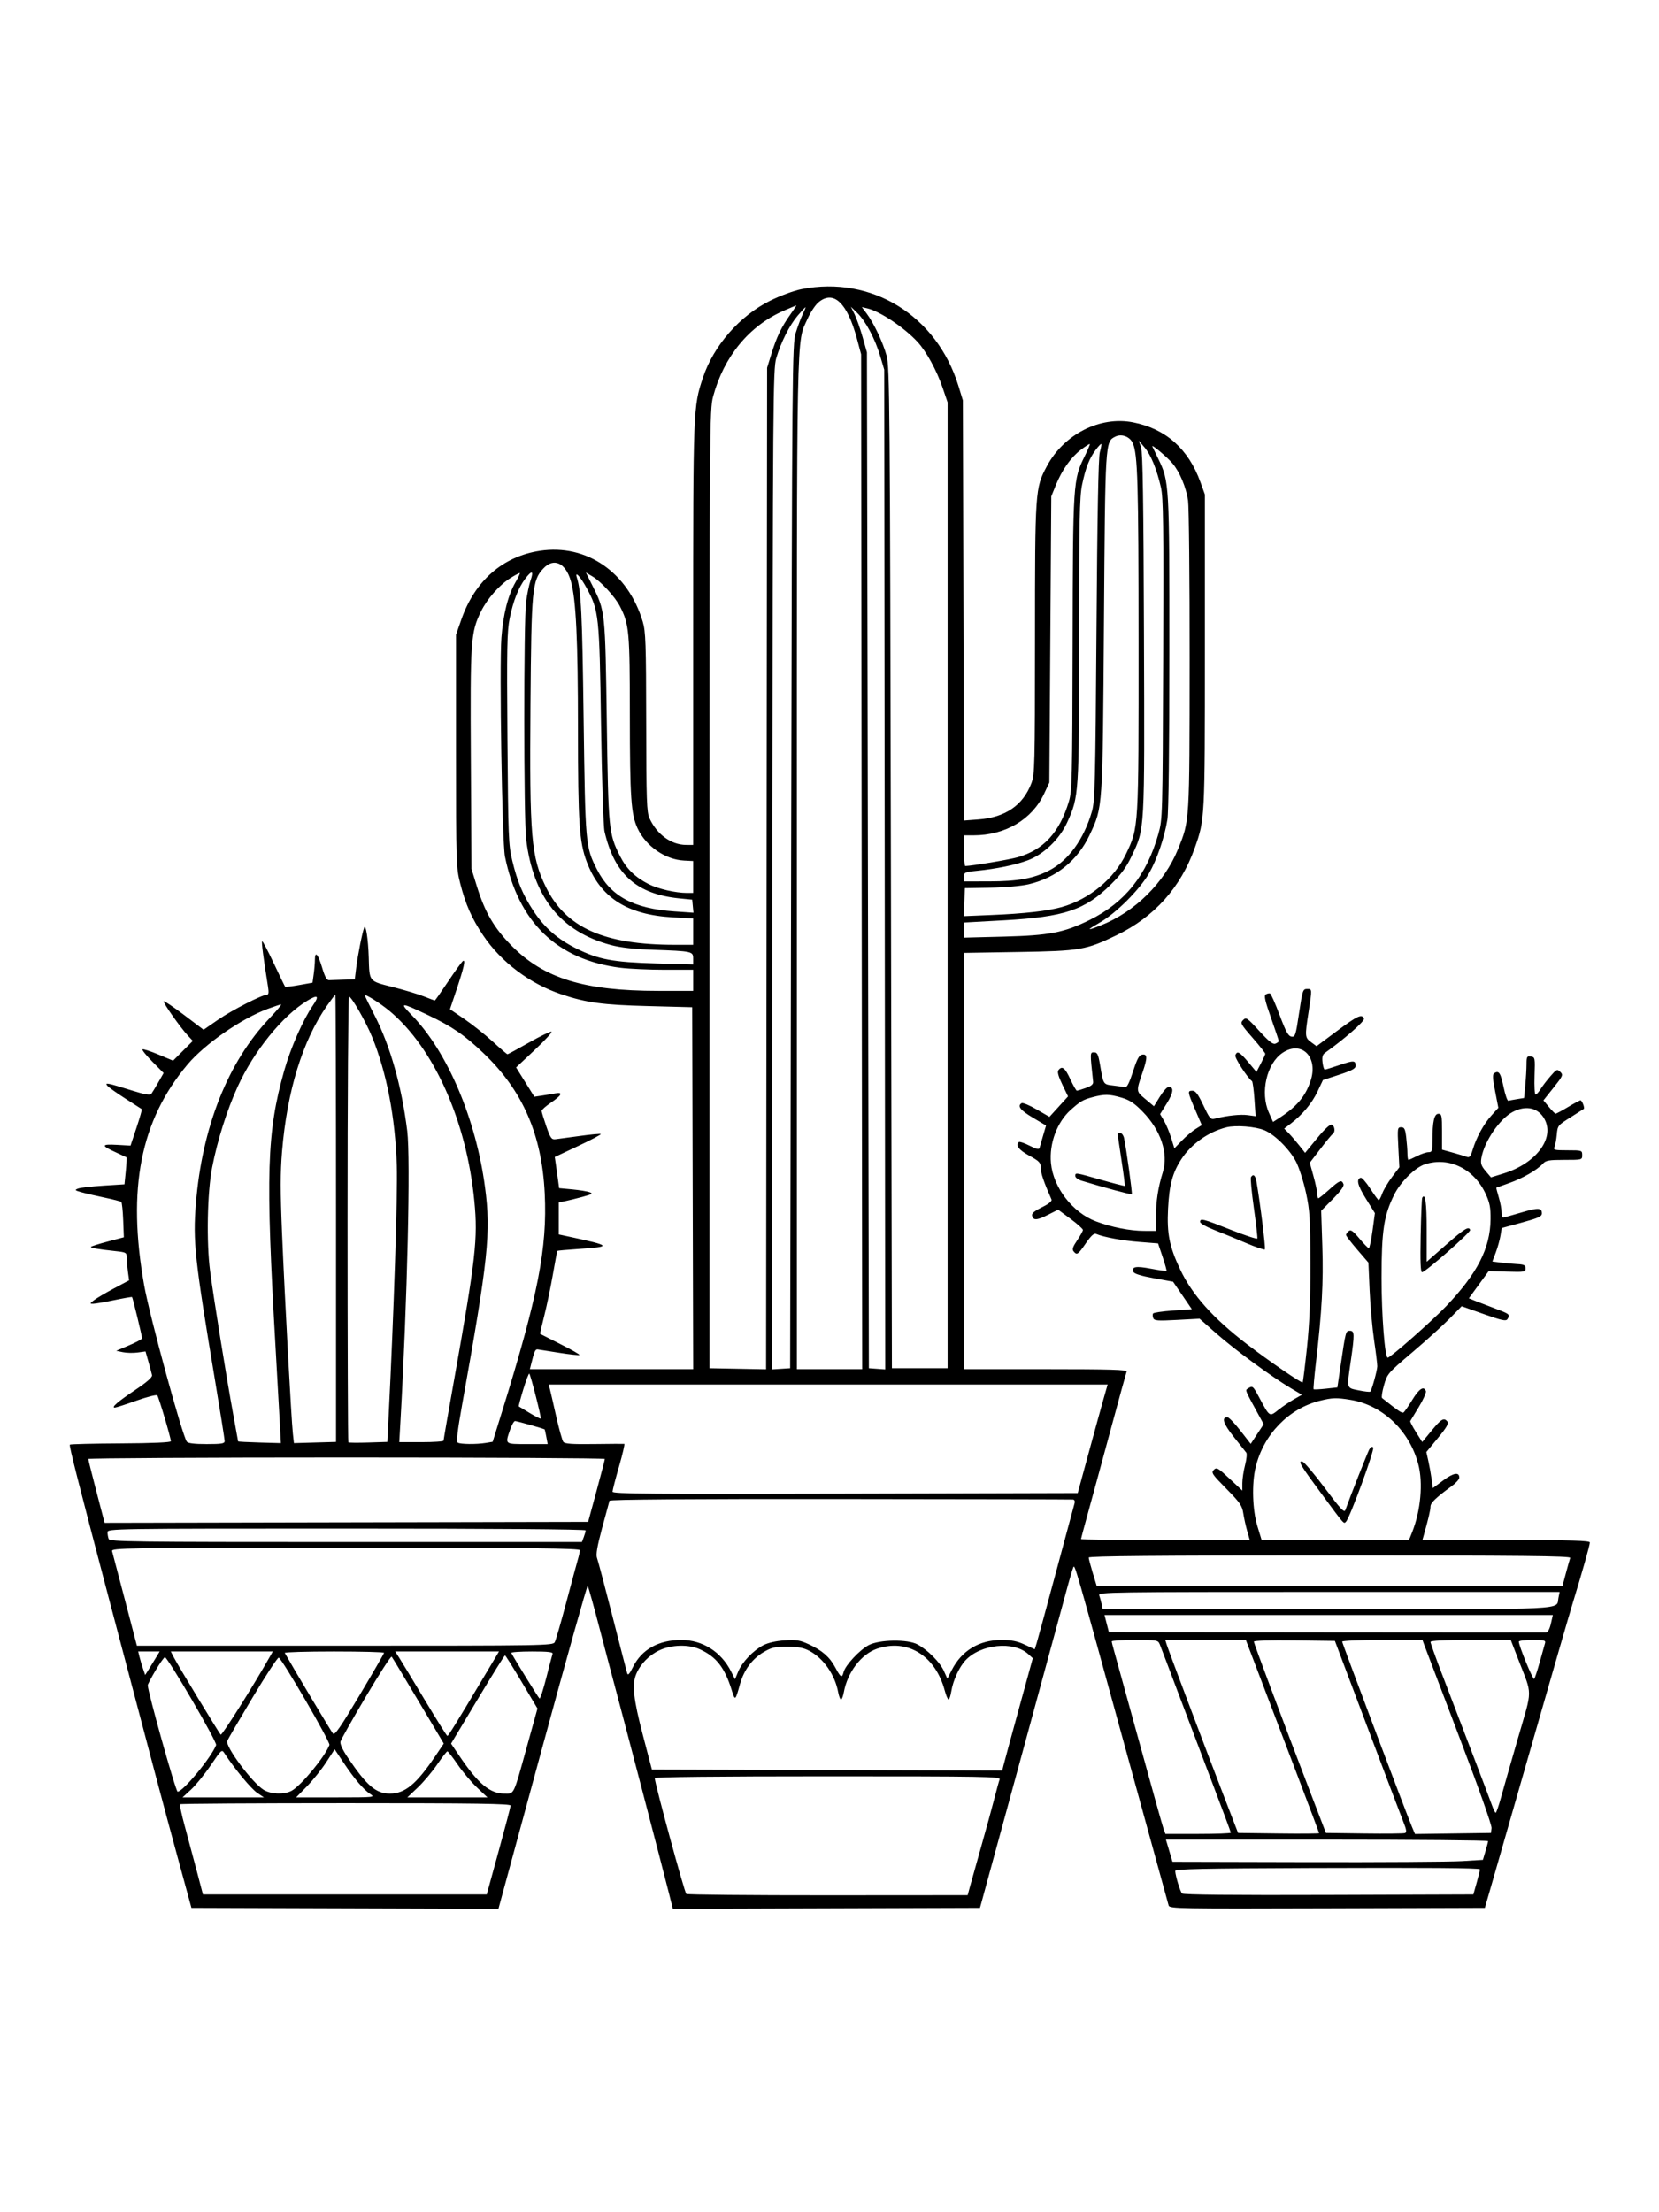 <svg xmlns="http://www.w3.org/2000/svg" width="864" height="1152" viewBox="0 0 864 1152" version="1.1">
	<path d="M 417.500 150.563 C 413.499 151.349, 406.471 153.930, 401.096 156.589 C 385.250 164.426, 371.616 180.030, 366.090 196.653 C 361.016 211.913, 361 212.343, 361 330.131 L 361 440 357.250 439.978 C 349.518 439.933, 342.110 434.529, 338.265 426.129 C 336.795 422.919, 336.596 417.125, 336.536 376 C 336.478 335.001, 336.266 328.819, 334.746 323.743 C 327.030 297.977, 305.474 283.133, 281.152 286.837 C 261.830 289.779, 247.338 302.431, 240.304 322.500 L 237.500 330.500 237.500 391 C 237.500 450.013, 237.554 451.711, 239.695 460.097 C 242.471 470.969, 245.675 478.215, 251.640 487.105 C 260.993 501.045, 275.970 512.307, 292.500 517.829 C 305.450 522.156, 313.857 523.290, 337.500 523.904 L 360.500 524.500 360.755 618.750 L 361.010 713 318.486 713 L 275.962 713 276.643 710.250 C 278.315 703.501, 278.768 702.512, 280.092 702.709 C 280.867 702.824, 285.951 703.623, 291.392 704.484 C 296.833 705.345, 301.492 705.841, 301.747 705.586 C 302.002 705.332, 297.550 702.794, 291.855 699.947 C 286.160 697.100, 281.411 694.695, 281.301 694.603 C 281.192 694.511, 282.180 690.175, 283.497 684.968 C 284.815 679.761, 286.820 670.134, 287.954 663.576 C 289.088 657.017, 290.134 651.532, 290.280 651.387 C 290.425 651.242, 295.259 650.806, 301.022 650.418 C 318.922 649.214, 318.569 648.747, 296.108 643.930 L 291 642.834 291 634.497 L 291 626.159 294.250 625.502 C 296.038 625.141, 300.154 624.127, 303.398 623.250 C 308.434 621.887, 308.968 621.532, 307.057 620.825 C 305.825 620.370, 301.751 619.712, 298.002 619.364 L 291.187 618.730 290.567 614.115 C 290.226 611.577, 289.715 607.925, 289.433 606 L 288.919 602.500 301.129 596.753 C 307.845 593.593, 313.133 590.799, 312.879 590.546 C 312.626 590.293, 307.712 590.744, 301.959 591.549 C 296.207 592.353, 290.471 593.122, 289.214 593.256 C 287.219 593.469, 286.620 592.609, 284.507 586.500 C 283.175 582.650, 282.077 579.050, 282.068 578.500 C 282.059 577.950, 284.290 575.982, 287.026 574.126 C 292.566 570.368, 293.405 568.572, 289.250 569.367 C 287.738 569.656, 284.652 570.171, 282.393 570.510 L 278.286 571.127 273.532 563.499 L 268.777 555.870 278.518 546.728 C 283.875 541.700, 287.782 537.427, 287.199 537.233 C 286.616 537.039, 281.326 539.607, 275.443 542.940 C 269.561 546.273, 264.540 549, 264.285 549 C 264.031 549, 260.600 546.049, 256.661 542.443 C 252.723 538.837, 246.089 533.559, 241.921 530.714 L 234.341 525.541 237.538 516.020 C 241.537 504.115, 242.597 499.513, 241.132 500.418 C 240.537 500.786, 237.068 505.567, 233.422 511.043 C 229.777 516.520, 226.632 521, 226.434 521 C 226.236 521, 223.695 520.051, 220.787 518.890 C 217.879 517.730, 210.550 515.523, 204.500 513.987 C 191.934 510.796, 192.410 511.387, 192.031 498.500 C 191.758 489.240, 190.526 481.089, 189.688 483 C 188.744 485.153, 186.291 497.510, 185.470 504.250 L 184.770 510 178.885 510.167 C 175.648 510.258, 172.263 510.371, 171.363 510.417 C 170.184 510.477, 169.163 508.612, 167.714 503.750 C 165.608 496.684, 164 495, 164 499.860 C 164 501.434, 163.722 504.746, 163.383 507.221 L 162.766 511.721 155.819 512.963 C 151.998 513.646, 148.710 514.043, 148.512 513.846 C 148.315 513.648, 145.638 508.133, 142.563 501.590 C 139.489 495.047, 136.764 489.903, 136.508 490.159 C 136.103 490.564, 137.214 499.122, 139.571 513.750 C 140.065 516.818, 139.913 518, 139.025 518 C 136.485 518, 120.768 526.041, 113.535 531.041 L 106.024 536.233 95.895 528.567 C 90.324 524.350, 85.541 521.125, 85.266 521.400 C 84.702 521.964, 93.895 535.030, 97.843 539.276 L 100.424 542.052 95.282 547.194 L 90.140 552.336 82.459 549.112 C 78.235 547.339, 74.517 546.150, 74.197 546.470 C 73.876 546.790, 76.225 549.690, 79.415 552.914 L 85.216 558.776 82.436 563.638 C 80.907 566.312, 79.274 569.008, 78.807 569.628 C 78.195 570.441, 75.519 569.996, 69.229 568.034 C 55.803 563.849, 54.399 563.571, 55.916 565.399 C 56.612 566.238, 60.853 569.258, 65.341 572.111 C 69.828 574.964, 73.659 577.428, 73.854 577.586 C 74.048 577.744, 72.806 582.079, 71.094 587.219 L 67.980 596.564 60.857 596.162 C 52.678 595.700, 52.532 596.536, 60.184 600.009 C 63.108 601.336, 65.661 602.525, 65.857 602.651 C 66.054 602.778, 65.902 605.997, 65.520 609.804 L 64.824 616.726 53.842 617.421 C 47.802 617.804, 41.879 618.484, 40.680 618.933 C 38.730 619.663, 38.921 619.867, 42.500 620.871 C 44.700 621.489, 50.100 622.744, 54.500 623.661 C 58.900 624.578, 62.796 625.592, 63.158 625.914 C 63.520 626.236, 63.970 630.506, 64.158 635.403 L 64.500 644.306 56.245 646.491 C 51.704 647.694, 47.736 648.930, 47.427 649.239 C 46.845 649.822, 50.391 650.453, 60.250 651.521 C 65.726 652.114, 66 652.277, 66 654.932 C 66 656.466, 66.278 659.749, 66.618 662.228 L 67.235 666.735 59.357 670.932 C 55.025 673.241, 50.359 675.991, 48.990 677.043 C 46.717 678.789, 46.674 678.954, 48.500 678.938 C 49.600 678.929, 54.549 678.075, 59.498 677.042 C 64.446 676.008, 68.622 675.289, 68.778 675.444 C 69.127 675.794, 74 695.827, 74 696.914 C 74 697.346, 70.969 698.988, 67.266 700.562 L 60.531 703.424 64.016 704.148 C 65.932 704.546, 69.365 704.621, 71.644 704.314 L 75.788 703.757 77.320 709.129 C 78.163 712.083, 78.999 715.229, 79.177 716.120 C 79.395 717.214, 76.549 719.716, 70.406 723.829 C 61.325 729.910, 57.759 733, 59.820 733 C 60.406 733, 65.452 731.376, 71.034 729.391 C 76.615 727.406, 81.515 726.169, 81.922 726.641 C 82.704 727.550, 89.004 748.809, 88.994 750.506 C 88.990 751.136, 79.438 751.552, 62.935 751.643 C 48.605 751.721, 36.653 752.014, 36.374 752.293 C 35.893 752.773, 40.723 771.796, 56.991 833.500 C 79.864 920.257, 85.674 942.125, 92.328 966.500 L 99.697 993.500 179.638 993.756 L 259.578 994.012 282.539 909.583 C 295.168 863.147, 305.758 825.457, 306.074 825.827 C 306.390 826.197, 309.231 836.400, 312.388 848.500 C 315.545 860.600, 319.232 874.550, 320.581 879.500 C 323.554 890.411, 345.444 974.194, 348.342 985.756 L 350.412 994.012 430.384 993.756 L 510.356 993.500 511.055 991 C 513.640 981.749, 551.528 842.779, 554.539 831.500 C 556.596 823.800, 558.596 816.892, 558.985 816.150 C 559.789 814.614, 559.511 813.645, 587.564 915.755 C 598.858 956.865, 608.333 991.290, 608.619 992.256 C 609.110 993.914, 613.681 993.997, 691.220 993.756 L 773.301 993.500 777.204 980 C 779.350 972.575, 788.979 939.050, 798.602 905.500 C 808.224 871.950, 817.409 840.225, 819.014 835 C 823.743 819.599, 827.987 804.593, 827.994 803.250 C 827.999 802.269, 818.613 802, 784.383 802 L 740.767 802 741.408 799.750 C 743.835 791.239, 745 786.304, 745 784.540 C 745 782.587, 747.755 779.938, 756.229 773.744 C 758.303 772.228, 760 770.301, 760 769.462 C 760 766.417, 757.020 766.922, 751.674 770.872 L 746.213 774.906 745.576 770.203 C 745.225 767.616, 744.465 763.395, 743.887 760.822 L 742.835 756.143 748.855 748.848 C 753.359 743.391, 754.608 741.232, 753.815 740.277 C 751.987 738.074, 750.643 738.841, 745.596 744.967 L 740.692 750.919 737.425 745.737 C 735.628 742.887, 734.293 740.317, 734.460 740.027 C 734.626 739.737, 736.643 736.409, 738.943 732.632 C 741.242 728.854, 742.885 725.142, 742.593 724.382 C 741.511 721.563, 739.045 723.165, 735.514 728.977 C 733.517 732.265, 731.457 735.218, 730.936 735.540 C 730.138 736.033, 728.263 734.770, 719.769 728.019 C 719.367 727.700, 719.817 724.701, 720.769 721.356 C 722.464 715.399, 722.768 715.046, 735.500 704.243 C 742.650 698.177, 751.363 690.289, 754.863 686.716 L 761.226 680.218 772.697 684.282 C 782.245 687.663, 784.320 688.106, 785.069 686.922 C 786.573 684.546, 786.254 684.270, 778.750 681.450 C 774.763 679.951, 770.030 678.132, 768.233 677.407 L 764.967 676.088 770.134 669.005 L 775.302 661.923 784.901 662.211 C 793.930 662.483, 794.500 662.381, 794.500 660.500 C 794.500 658.833, 793.751 658.459, 790 658.252 C 787.525 658.116, 783.638 657.759, 781.363 657.458 L 777.226 656.911 778.997 652.206 C 779.972 649.618, 781.067 645.700, 781.431 643.500 L 782.092 639.500 792.546 636.650 C 801.226 634.284, 803 633.473, 803 631.869 C 803 628.846, 801.091 628.779, 792.058 631.483 C 787.432 632.867, 783.277 634, 782.824 634 C 782.371 634, 782 632.722, 782 631.159 C 782 629.596, 781.342 626.130, 780.537 623.456 C 779.732 620.781, 779.169 618.538, 779.287 618.471 C 779.404 618.403, 782.425 617.322, 786 616.068 C 792.934 613.637, 800.563 609.246, 803.510 605.989 C 805.062 604.274, 806.598 604, 814.655 604 C 823.956 604, 824 603.988, 824 601.500 C 824 599.052, 823.840 599, 816.393 599 C 809.516 599, 808.861 598.832, 809.570 597.250 C 810.002 596.288, 810.542 593.376, 810.772 590.780 C 811.178 586.179, 811.357 585.955, 817.844 581.894 C 821.505 579.602, 824.654 577.598, 824.841 577.439 C 825.429 576.943, 823.904 573, 823.124 573 C 822.716 573, 819.767 574.575, 816.570 576.500 C 813.373 578.425, 810.475 579.968, 810.129 579.928 C 809.783 579.888, 808.221 578.316, 806.658 576.435 L 803.816 573.015 809.051 566.436 C 813.982 560.239, 814.186 559.760, 812.572 558.179 C 810.962 556.603, 810.646 556.745, 807.396 560.500 C 805.492 562.700, 803.177 565.737, 802.251 567.250 C 801.326 568.763, 800.182 570, 799.709 570 C 799.237 570, 798.996 565.612, 799.175 560.250 C 799.490 550.787, 799.434 550.491, 797.250 550.180 C 795.215 549.892, 794.999 550.275, 794.993 554.180 C 794.989 556.556, 794.703 561.490, 794.358 565.144 L 793.731 571.787 790.115 572.366 C 788.127 572.684, 786.075 573.069, 785.554 573.222 C 785.034 573.375, 783.909 570.160, 783.054 566.078 C 781.501 558.662, 780.613 557.327, 778.237 558.833 C 777.230 559.472, 777.315 561.384, 778.653 568.262 L 780.331 576.891 776.701 580.909 C 772.657 585.385, 768.883 592.301, 766.942 598.791 C 765.972 602.034, 765.273 602.935, 764.079 602.477 C 763.211 602.143, 759.913 601.151, 756.750 600.271 L 751 598.672 751 589.336 C 751 580.885, 750.823 580, 749.131 580 C 746.938 580, 746.028 584.008, 746.011 593.750 C 746.001 599.370, 745.795 600, 743.960 600 C 742.838 600, 740.156 600.900, 738 602 C 735.844 603.100, 733.837 604, 733.540 604 C 733.243 604, 732.996 602.538, 732.991 600.750 C 732.987 598.962, 732.699 595.138, 732.352 592.250 C 731.826 587.873, 731.388 587, 729.717 587 C 727.805 587, 727.737 587.482, 728.245 597.425 L 728.777 607.851 724.943 612.953 C 722.835 615.759, 720.545 619.618, 719.854 621.528 C 719.163 623.437, 718.351 624.996, 718.049 624.991 C 717.747 624.986, 715.752 622.269, 713.615 618.953 C 711.478 615.637, 709.228 613.090, 708.615 613.295 C 706.221 614.092, 707.040 617.293, 711.450 624.367 L 716.045 631.740 714.801 640.870 C 714.117 645.891, 713.249 650, 712.872 650 C 712.495 650, 710.292 647.738, 707.978 644.973 C 704.619 640.962, 703.490 640.179, 702.385 641.096 C 701.623 641.728, 701 642.628, 701 643.097 C 701 643.565, 703.625 646.999, 706.834 650.727 L 712.667 657.505 713.298 672.002 C 713.646 679.976, 714.694 691.675, 715.628 698 C 716.562 704.325, 717.305 710.400, 717.280 711.500 C 717.230 713.703, 714.412 723.921, 713.643 724.691 C 713.376 724.957, 710.648 724.654, 707.579 724.016 C 701.105 722.672, 701.333 723.542, 703.512 708.500 C 705.503 694.763, 705.449 693, 703.045 693 C 700.853 693, 700.844 693.035, 698.195 711 L 696.500 722.500 690.500 723.152 C 687.200 723.510, 684.331 723.642, 684.125 723.444 C 683.919 723.246, 684.476 716.877, 685.362 709.292 C 688.445 682.902, 689.276 667.736, 688.665 649 L 688.062 630.500 694.170 624.333 C 698.292 620.171, 700.080 617.651, 699.670 616.583 C 698.748 614.179, 697.654 614.606, 692.211 619.500 C 689.458 621.975, 686.935 624, 686.603 624 C 686.271 624, 686 622.978, 686 621.728 C 686 620.479, 685.127 616.316, 684.060 612.478 L 682.120 605.500 687.675 598.238 C 690.731 594.244, 693.629 590.729, 694.115 590.429 C 695.511 589.566, 695.146 586.270, 693.589 585.673 C 692.689 585.327, 689.919 587.884, 685.936 592.736 L 679.695 600.341 676.597 596.421 C 674.894 594.265, 672.442 591.423, 671.149 590.105 L 668.799 587.708 672.149 585.156 C 678.277 580.488, 683.234 574.567, 686.130 568.457 L 688.995 562.414 697.497 559.645 C 703.925 557.552, 706 556.444, 706 555.105 C 706 552.138, 705.108 552.082, 697.745 554.587 C 693.843 555.914, 690.328 557, 689.934 557 C 689.541 557, 689.018 555.313, 688.772 553.250 C 688.437 550.446, 688.772 549.182, 690.098 548.238 C 700.200 541.051, 710.831 531.723, 710.350 530.469 C 709.337 527.829, 707.016 528.889, 696.261 536.903 L 685.655 544.805 682.828 542.715 C 679.576 540.311, 679.531 539.776, 681.500 527 C 683.383 514.781, 683.398 515, 680.713 515 C 678.552 515, 678.323 515.688, 676.552 527.548 C 674.810 539.214, 674.531 540.076, 672.589 539.798 C 670.925 539.561, 669.668 537.274, 666.408 528.553 C 664.157 522.532, 661.907 517.476, 661.408 517.319 C 660.908 517.161, 659.920 517.400, 659.210 517.850 C 658.206 518.487, 658.811 521.188, 661.952 530.083 C 664.169 536.363, 665.987 541.789, 665.991 542.143 C 665.996 542.497, 665.212 543.095, 664.250 543.473 C 662.927 543.993, 660.865 542.372, 655.797 536.830 C 649.524 529.971, 648.986 529.607, 647.410 531.172 C 645.834 532.738, 646.148 533.328, 652.363 540.454 C 656.014 544.640, 658.980 548.387, 658.955 548.782 C 658.930 549.177, 657.885 551.458, 656.633 553.851 L 654.356 558.203 650.085 553.101 C 645.583 547.725, 644.305 547.043, 643.357 549.512 C 642.875 550.767, 649.539 561.128, 652.032 563 C 652.399 563.275, 652.973 567.494, 653.309 572.376 L 653.920 581.253 649.816 580.702 C 646.003 580.191, 639.070 580.921, 632.895 582.484 C 630.453 583.103, 630.066 582.672, 626.694 575.572 C 623.942 569.776, 622.618 568, 621.049 568 C 618.350 568, 618.414 568.453, 622.442 577.865 L 625.885 585.908 622.692 587.891 C 620.937 588.982, 617.726 591.698, 615.557 593.927 L 611.614 597.980 609.925 592.524 C 608.997 589.523, 607.322 585.515, 606.202 583.618 L 604.168 580.170 607.679 574.555 C 611.133 569.033, 611.466 566, 608.617 566 C 607.822 566, 605.777 568.267, 604.072 571.038 L 600.972 576.076 596.514 572.350 C 591.591 568.235, 591.614 568.477, 595.156 558.093 C 597.627 550.849, 597.568 548.774, 594.904 549.180 C 593.236 549.435, 592.247 551.236, 590.063 558 C 588.189 563.804, 586.882 566.398, 585.940 566.177 C 585.182 565.999, 582.421 565.600, 579.805 565.290 C 574.514 564.664, 574.663 564.893, 572.941 554.750 C 571.967 549.014, 571.490 548, 569.768 548 C 567.644 548, 567.643 548.020, 569.303 563.321 C 569.443 564.619, 568.352 565.547, 565.500 566.556 C 563.300 567.333, 561.205 567.977, 560.844 567.985 C 560.484 567.993, 558.942 565.300, 557.419 562 C 554.662 556.029, 553.153 554.868, 551.242 557.250 C 550.540 558.126, 551.135 560.361, 553.233 564.728 L 556.227 570.955 551.390 576.272 L 546.552 581.588 539.835 577.699 C 536.140 575.559, 532.641 574.104, 532.059 574.464 C 529.671 575.939, 531.363 578.126, 537.892 582.005 L 544.784 586.100 543.259 591.300 C 542.421 594.160, 541.579 597.075, 541.388 597.777 C 541.136 598.709, 539.715 598.383, 536.143 596.572 C 533.448 595.207, 530.964 594.370, 530.622 594.712 C 528.832 596.501, 530.591 598.812, 536.012 601.789 C 541.388 604.742, 542.002 605.407, 542.024 608.289 C 542.043 610.949, 543.649 615.635, 547.642 624.687 C 547.942 625.367, 546.312 626.809, 543.833 628.058 C 538.031 630.982, 537.019 631.887, 537.666 633.573 C 538.447 635.607, 540.368 635.354, 546.069 632.465 L 551.071 629.931 557.535 634.715 C 561.091 637.347, 563.992 639.950, 563.982 640.500 C 563.972 641.050, 562.622 643.479, 560.983 645.899 C 558.696 649.273, 558.263 650.612, 559.124 651.649 C 560.862 653.743, 561.401 653.388, 565.488 647.452 C 568.293 643.380, 569.733 642.085, 570.905 642.583 C 574.832 644.253, 584.545 646.046, 593.438 646.742 L 603.116 647.500 605.470 654.500 C 606.765 658.350, 607.681 661.646, 607.504 661.825 C 607.328 662.004, 603.654 661.483, 599.342 660.667 C 591.480 659.181, 589.246 659.593, 590.299 662.336 C 590.671 663.306, 594.286 664.429, 600.897 665.629 L 610.930 667.451 615.814 674.607 L 620.698 681.764 610.859 682.461 C 605.447 682.845, 600.789 683.533, 600.507 683.989 C 600.224 684.446, 600.266 685.529, 600.598 686.396 C 601.121 687.758, 602.798 687.886, 612.965 687.340 L 624.726 686.707 633.691 694.604 C 643.061 702.857, 662.395 717.037, 672.267 722.897 L 678.034 726.321 673.901 728.668 C 671.627 729.960, 667.962 732.446, 665.756 734.193 C 661.105 737.877, 661.286 737.993, 655.800 727.750 C 652.533 721.648, 652.339 721.489, 650 722.998 C 648.400 724.030, 648.130 723.354, 655.625 737.070 L 658.122 741.640 654.747 746.765 L 651.372 751.890 645.957 744.945 C 642.979 741.125, 639.957 738, 639.240 738 C 635.980 738, 637.070 741.370, 642.557 748.255 C 645.733 752.240, 648.670 755.951, 649.083 756.503 C 649.497 757.055, 649.197 759.965, 648.418 762.971 C 647.638 765.977, 647 770.189, 647 772.333 L 647 776.229 640.372 770.029 C 634.308 764.357, 633.607 763.964, 632.150 765.421 C 630.694 766.878, 631.251 767.716, 638.686 775.257 C 645.757 782.427, 646.902 784.086, 647.491 788 C 647.864 790.475, 648.781 794.638, 649.530 797.250 L 650.892 802 606.946 802 C 582.776 802, 563 801.753, 563 801.450 C 563 801.148, 564.770 794.510, 566.934 786.700 C 569.097 778.890, 574.330 759.675, 578.561 744 C 582.793 728.325, 586.471 714.938, 586.735 714.250 C 587.113 713.262, 578.282 713, 544.607 713 L 502 713 502 604.602 L 502 496.205 530.250 495.740 C 562.641 495.206, 565.521 494.714, 581.500 486.992 C 601.201 477.471, 614.920 462.152, 622.244 441.500 C 627.494 426.693, 627.500 426.577, 627.500 339 L 627.500 257.500 625.193 251.113 C 618.934 233.782, 607.123 223.289, 590.108 219.941 C 572.894 216.555, 554.074 226.126, 545.196 242.784 C 539.106 254.210, 539.037 255.221, 539.017 332.739 C 539.001 398.758, 538.888 403.273, 537.141 407.871 C 532.780 419.349, 523.583 425.656, 509.674 426.708 L 502.059 427.284 501.760 317.892 L 501.461 208.500 499.162 201.016 C 487.899 164.349, 453.987 143.397, 417.500 150.563 M 426.232 157.458 C 424.625 158.810, 422.097 162.621, 420.613 165.928 C 414.690 179.127, 415 163.411, 415 450.088 L 415 713 432.016 713 L 449.033 713 448.749 448.750 L 448.466 184.500 446.243 176.231 C 441.242 157.622, 434.053 150.878, 426.232 157.458 M 408.221 161.782 C 390.237 169.567, 376.960 185.682, 371.377 206.500 C 369.565 213.259, 369.500 222.098, 369.500 463 L 369.500 712.500 384.237 712.777 L 398.974 713.053 399.239 452.277 L 399.503 191.500 401.784 184.148 C 404.469 175.488, 406.995 170.250, 411.618 163.750 C 413.476 161.137, 414.885 159.014, 414.748 159.032 C 414.612 159.049, 411.674 160.287, 408.221 161.782 M 415.518 164.250 C 411.225 169.265, 406.742 178.134, 404.272 186.500 C 402.599 192.165, 402.485 207.052, 402.239 452.805 L 401.978 713.110 406.739 712.805 L 411.500 712.500 412.018 446 C 412.513 191.605, 412.620 179.228, 414.364 173.504 C 415.369 170.207, 417.007 165.819, 418.005 163.754 C 419.002 161.689, 419.669 160, 419.487 160 C 419.305 160, 417.519 161.912, 415.518 164.250 M 445.033 163.607 C 446.092 165.748, 447.980 171.100, 449.229 175.500 L 451.500 183.500 452 448 L 452.500 712.500 456.761 712.808 L 461.022 713.116 460.761 452.808 L 460.500 192.500 458.418 185.456 C 455.778 176.520, 450.821 167.189, 446.483 162.983 L 443.109 159.713 445.033 163.607 M 451.309 163.211 C 455.064 168.210, 459.819 178.254, 461.739 185.240 C 463.339 191.063, 463.495 209.688, 463.979 452 L 464.500 712.500 479 712.500 L 493.500 712.500 493.500 461 L 493.500 209.500 490.883 201.833 C 487.801 192.808, 482.365 182.913, 477.775 177.979 C 470.771 170.449, 458.240 162.095, 451.669 160.576 L 448.838 159.921 451.309 163.211 M 580.875 227.373 C 575.569 230.015, 575.603 229.455, 574.928 324.500 C 574.234 422.124, 574.373 420.071, 567.488 434.766 C 561.239 448.103, 550.024 457.168, 535.646 460.502 C 531.860 461.380, 523.295 462.142, 515.749 462.272 L 502.500 462.500 502.205 469.796 L 501.911 477.092 516.205 476.495 C 533.579 475.769, 545.674 474.400, 553 472.330 C 567.354 468.274, 580.242 457.616, 586.417 444.694 C 593.062 430.786, 593.003 431.772, 592.969 334.792 C 592.939 250.960, 592.512 236.412, 589.908 230.698 C 588.385 227.354, 584.089 225.773, 580.875 227.373 M 594.266 233 C 595.133 235.567, 595.532 261.418, 595.764 330 C 596.115 434.291, 596.289 431.191, 589.260 446 C 586.632 451.537, 583.842 455.340, 578.600 460.530 C 565.097 473.901, 554.381 477.492, 522.750 479.248 L 502 480.399 502 484.333 L 502 488.267 522.750 487.735 C 546.561 487.123, 554.171 485.647, 567.500 479.056 C 585.842 469.985, 597.184 455.791, 603.263 434.296 C 605.445 426.584, 605.472 425.603, 605.767 343.297 C 606.020 272.822, 605.840 259.123, 604.593 253.747 C 602.373 244.173, 599.362 236.849, 596.055 232.979 L 593.083 229.500 594.266 233 M 562.878 234.245 C 557.715 238.162, 553.033 244.800, 549.817 252.762 L 547.500 258.500 547 333 L 546.500 407.500 543.812 413.236 C 537.459 426.791, 523.555 435, 506.951 435 L 502 435 502 443 C 502 447.400, 502.337 450.992, 502.750 450.982 C 506.351 450.894, 525.653 447.657, 530 446.412 C 543.465 442.556, 551.741 433.562, 556.642 417.457 C 558.319 411.949, 558.467 405.737, 558.615 335 C 558.791 250.876, 558.859 249.817, 564.931 237.525 C 566.554 234.238, 567.742 231.408, 567.569 231.236 C 567.397 231.064, 565.286 232.418, 562.878 234.245 M 570.699 234.184 C 567.315 238.669, 565.353 243.682, 563.530 252.508 C 562.238 258.763, 562 271.291, 562 333 C 562 413.623, 561.922 414.807, 555.762 428.301 C 551.796 436.988, 543.589 444.884, 535.285 448.003 C 528.894 450.404, 519.074 452.429, 508.750 453.475 C 502.464 454.112, 502 454.326, 502 456.580 L 502 459 515.250 458.985 C 529.960 458.969, 538.106 457.500, 546.180 453.409 C 556.358 448.251, 564.484 437.090, 568.684 422.500 C 570.239 417.099, 570.474 407.664, 571.042 328 C 571.468 268.147, 572.031 238.214, 572.781 235.528 C 573.391 233.344, 573.735 231.401, 573.546 231.212 C 573.357 231.023, 572.076 232.361, 570.699 234.184 M 600.147 232.546 C 600.394 233.071, 601.795 235.979, 603.261 239.009 C 608.950 250.770, 609.012 251.857, 609.001 339.843 C 608.995 390.025, 608.605 422.875, 607.968 426.786 C 606.419 436.300, 602.485 447.754, 598.276 455 C 593.434 463.335, 581.323 475.444, 573.023 480.250 C 565.645 484.521, 565.686 484.882, 573.213 481.918 C 590.993 474.917, 606.364 459.753, 613.511 442.164 C 619.588 427.210, 619.496 428.711, 619.547 344 C 619.573 301.375, 619.206 263.858, 618.731 260.630 C 617.711 253.686, 614.378 245.759, 610.603 241.291 C 607.748 237.912, 599.377 230.911, 600.147 232.546 M 282.977 296.024 C 277.144 302.269, 276.739 306.565, 276.272 367.243 C 275.744 435.827, 276.626 446.251, 284.289 461.901 C 294.677 483.116, 314.545 492, 351.606 492 L 361 492 361 485.153 L 361 478.306 350.222 477.689 C 326.422 476.327, 312.551 467.330, 305.542 448.707 C 301.693 438.482, 301.017 428.249, 301.006 380 C 300.995 333.124, 300.003 312.275, 297.331 302.710 C 294.649 293.106, 288.415 290.203, 282.977 296.024 M 265.911 300.947 C 260.142 304.538, 253.737 311.794, 250.504 318.402 C 245.133 329.380, 244.866 333.279, 245.226 395.436 L 245.556 452.500 248.345 461.500 C 252.568 475.133, 257.323 483.263, 266.500 492.541 C 283.311 509.538, 304.259 515.982, 342.750 515.994 L 361 516 361 510.500 L 361 505 346.224 505 C 338.097 505, 327.712 504.532, 323.146 503.959 C 290.214 499.830, 269.956 480.317, 262.976 446 C 261.496 438.720, 260.015 346.931, 261.139 332.103 C 262.077 319.725, 264.553 309.997, 268.518 303.107 C 269.909 300.690, 270.913 298.580, 270.750 298.417 C 270.587 298.253, 268.409 299.392, 265.911 300.947 M 273.622 301.251 C 270.030 305.960, 267.277 312.933, 265.451 321.947 C 264.064 328.789, 263.906 337.205, 264.273 384.674 C 264.670 436.039, 264.829 440.048, 266.789 448.176 C 269.443 459.185, 272.210 465.779, 277.705 474.191 C 283.486 483.041, 290.458 489.144, 300.371 494.029 C 311.849 499.687, 319.279 501.065, 341.750 501.708 L 361 502.259 361 499.175 C 361 495.407, 360.539 495.306, 340 494.589 C 330.102 494.243, 323.148 493.453, 318.090 492.100 C 292.037 485.128, 277.656 467.157, 274.022 437.026 C 272.746 426.448, 272.715 323.167, 273.985 313.398 C 274.493 309.491, 275.551 304.429, 276.337 302.148 C 278.053 297.168, 277.001 296.821, 273.622 301.251 M 308.472 304.821 C 315.205 318.262, 315.194 318.161, 316.011 375.500 C 316.819 432.215, 317.006 434.127, 322.923 445.847 C 326.221 452.381, 330.791 456.847, 337.827 460.412 C 342.722 462.893, 351.843 465, 357.684 465 L 361 465 361 456.687 L 361 448.374 356.250 448.136 C 346.495 447.648, 336.424 440.688, 332.070 431.426 C 328.640 424.129, 328.041 415.398, 328.020 372.460 C 327.999 328.812, 327.669 325.151, 322.912 315.827 C 320.342 310.789, 312.969 302.769, 308.464 300.111 L 305.127 298.142 308.472 304.821 M 300.409 300.713 C 302.661 307.810, 303.219 319.357, 303.946 374 C 304.825 440.011, 304.913 440.996, 310.905 452.760 C 318.025 466.736, 329.863 473.141, 351.304 474.618 L 361.149 475.296 360.824 471.898 L 360.500 468.500 354 467.856 C 331.545 465.633, 320.031 455.386, 314.833 433 C 314.240 430.446, 313.454 406.229, 313.016 377 C 312.167 320.408, 311.905 317.945, 305.465 306.113 C 302.277 300.255, 299.231 297.003, 300.409 300.713 M 170.270 523.750 C 157.585 541.897, 149.507 568.095, 146.892 599.572 C 145.977 610.594, 145.975 620.376, 146.882 642.189 C 148.250 675.056, 151.720 739.209, 152.525 746.500 L 153.077 751.500 164.039 751.188 L 175 750.875 175 634.438 C 175 570.397, 174.840 518, 174.645 518 C 174.450 518, 172.481 520.587, 170.270 523.750 M 190 518.369 C 190 518.643, 192.254 523.253, 195.009 528.615 C 203.262 544.680, 209.230 565.784, 212.085 589 C 213.861 603.442, 212.136 676.804, 208.517 740.750 L 207.937 751 219.468 751 C 225.811 751, 231 750.643, 231 750.206 C 231 749.770, 233.483 735.482, 236.518 718.456 C 247.751 655.438, 248.930 645.023, 247.041 625.500 C 243.008 583.799, 226.017 545.737, 202.804 526.401 C 197.995 522.396, 190 517.380, 190 518.369 M 160 521.132 C 147.131 528.942, 132.209 547.372, 123.773 565.875 C 118.138 578.234, 113.234 593.761, 110.468 608 C 107.944 620.992, 107.445 646.910, 109.428 662 C 111.347 676.601, 117.975 717.636, 121.528 736.913 C 122.888 744.290, 124 750.449, 124 750.600 C 124 750.752, 129.013 751.016, 135.141 751.188 L 146.282 751.500 145.623 739.200 C 145.260 732.435, 144.321 715.785, 143.535 702.200 C 138.265 611.024, 138.925 589.749, 148.020 557.500 C 151.331 545.761, 157.804 531.053, 162.951 523.572 C 166.435 518.508, 165.541 517.769, 160 521.132 M 181 634.833 C 181 698.542, 181.186 750.854, 181.412 751.083 C 181.639 751.313, 186.298 751.359, 191.766 751.187 L 201.708 750.873 202.352 738.187 C 205.084 684.355, 207.124 622.081, 206.648 607 C 205.855 581.887, 201.396 558.660, 193.786 540 C 190.556 532.080, 183.072 519, 181.770 519 C 181.346 519, 181 571.125, 181 634.833 M 139.312 525.404 C 125.646 530.482, 106.644 543.670, 97.709 554.277 C 73.119 583.467, 66.129 619.012, 75.081 669.342 C 77.919 685.303, 94.925 747.609, 97.300 750.750 C 97.938 751.594, 101.291 752, 107.622 752 C 115.451 752, 117 751.742, 117 750.440 C 117 749.582, 114.768 735.520, 112.041 719.190 C 101.393 655.449, 100.424 646.509, 102.021 626.744 C 105.236 586.936, 118.685 553.077, 140.332 530.287 C 144.139 526.279, 146.860 523.023, 146.377 523.052 C 145.895 523.081, 142.715 524.139, 139.312 525.404 M 214.432 528.633 C 232.939 547.532, 247.890 582.651, 252.607 618.305 C 255.734 641.946, 254.298 655.566, 240.671 731.500 C 238.230 745.100, 237.579 750.709, 238.380 751.235 C 239.725 752.117, 248.115 752.207, 253.038 751.393 L 256.575 750.807 261.445 735.154 C 280.182 674.926, 285.062 649.990, 283.691 621.500 C 282.213 590.823, 272.262 567.989, 251.873 548.494 C 241.984 539.038, 235.430 534.541, 222.807 528.555 C 208.539 521.788, 207.736 521.795, 214.432 528.633 M 667.916 548.278 C 659.644 553.852, 656.195 568.973, 660.824 579.368 L 662.992 584.235 665.746 582.485 C 675.185 576.488, 679.817 571.078, 682.544 562.868 C 686.688 550.391, 677.855 541.580, 667.916 548.278 M 568.806 571.399 C 564.007 572.691, 562.645 573.489, 557.637 577.950 C 550.525 584.283, 546.377 595.426, 547.330 605.635 C 548.521 618.383, 558.588 631.443, 570.753 636.022 C 578.814 639.056, 588.419 640.962, 595.750 640.983 L 602 641 602 633.636 C 602 625.625, 603.126 618.338, 605.587 610.423 C 608.617 600.677, 604.577 588.580, 595.041 578.841 C 590.724 574.433, 588.300 572.831, 584.068 571.591 C 577.692 569.723, 575.149 569.691, 568.806 571.399 M 787.852 579.016 C 781.021 582.625, 772.983 594.414, 771.501 603 C 771.002 605.887, 771.387 607.079, 773.698 609.806 L 776.500 613.112 783.152 611.046 C 799.825 605.868, 809.653 592.965, 804.506 583.011 C 801.343 576.895, 794.826 575.331, 787.852 579.016 M 638.746 587.029 C 629.238 589.413, 620.262 595.800, 615.089 603.862 C 610.596 610.863, 608.943 617.116, 608.311 629.500 C 607.655 642.350, 609.021 649.197, 614.596 661 C 620.896 674.338, 631.824 686.537, 649.732 700.223 C 661.196 708.984, 677.907 720.440, 678.416 719.886 C 678.611 719.674, 679.610 711.625, 680.635 702 C 681.991 689.273, 682.485 677.273, 682.444 658 C 682.395 634.457, 682.139 630.344, 680.153 621.139 C 678.923 615.441, 676.632 608.234, 675.062 605.123 C 671.819 598.699, 663.981 590.855, 658.530 588.577 C 653.833 586.614, 643.594 585.813, 638.746 587.029 M 582 590.354 C 582 590.549, 582.916 596.683, 584.035 603.986 C 585.154 611.288, 585.942 617.389, 585.785 617.542 C 585.628 617.695, 580.117 616.286, 573.537 614.410 C 559.831 610.503, 560 610.528, 560 612.422 C 560 613.205, 561.462 614.293, 563.250 614.840 C 574.451 618.270, 589.116 622.217, 589.438 621.888 C 589.804 621.515, 586.620 598.418, 585.422 592.750 C 585.103 591.237, 584.202 590, 583.421 590 C 582.639 590, 582 590.159, 582 590.354 M 742.173 606.269 C 737.037 607.912, 729.477 615.358, 726.117 622.083 C 720.713 632.896, 719.500 640.856, 719.500 665.500 C 719.500 684.983, 721.214 707, 722.730 707 C 724.137 707, 745.889 687.827, 753.211 680.133 C 769.435 663.084, 776.091 650.055, 776.273 634.987 C 776.347 628.905, 775.872 626.400, 773.781 621.832 C 767.760 608.682, 754.711 602.257, 742.173 606.269 M 651.501 612.999 C 651.161 613.548, 651.839 620.772, 653.007 629.052 C 654.175 637.332, 654.989 644.481, 654.815 644.939 C 654.642 645.396, 648.425 643.358, 641 640.410 C 626.545 634.672, 625 634.276, 625 636.313 C 625 637.036, 628.263 638.896, 632.250 640.447 C 636.237 641.997, 643.687 645.057, 648.805 647.245 C 653.922 649.433, 658.384 650.949, 658.720 650.614 C 659.232 650.101, 656.270 626.124, 654.351 615.250 C 653.777 612, 652.662 611.119, 651.501 612.999 M 740.692 623.734 C 740.446 624.155, 740.078 633.050, 739.873 643.500 C 739.606 657.101, 739.819 662.500, 740.622 662.500 C 742.313 662.500, 766.040 641.653, 765.662 640.500 C 764.970 638.393, 762.717 639.780, 753.018 648.286 L 743 657.073 743 640.595 C 743 626.206, 742.287 620.996, 740.692 623.734 M 272.522 723.522 C 271.065 728.298, 270.014 732.288, 270.186 732.389 C 270.359 732.489, 272.920 734.035, 275.878 735.824 C 278.836 737.613, 281.419 738.915, 281.617 738.716 C 282.043 738.290, 276.381 716.047, 275.663 715.330 C 275.392 715.059, 273.979 718.745, 272.522 723.522 M 286.355 723.250 C 286.679 724.487, 288.158 730.900, 289.643 737.500 C 291.128 744.100, 292.804 750.103, 293.369 750.841 C 294.160 751.873, 297.854 752.135, 309.448 751.981 C 317.726 751.870, 324.782 751.829, 325.126 751.890 C 325.470 751.950, 324.233 757.271, 322.376 763.714 C 320.519 770.157, 319 776.038, 319 776.783 C 319 777.917, 338.747 778.086, 440.139 777.819 L 561.278 777.500 566.995 756.500 C 570.140 744.950, 573.642 732.237, 574.779 728.250 L 576.846 721 431.306 721 L 285.767 721 286.355 723.250 M 687.500 729.411 C 671.131 733.474, 658.084 746.921, 653.941 764 C 651.858 772.589, 652.262 786.230, 654.853 794.750 L 657.058 802 695.420 802 L 733.783 802 735.431 797.882 C 739.911 786.684, 741.213 772.144, 738.610 762.368 C 733.968 744.934, 719.979 731.693, 703.321 728.965 C 696.097 727.782, 693.804 727.846, 687.500 729.411 M 265.594 744.678 C 263.022 752.226, 262.743 752, 274.611 752 L 285.223 752 284.522 748.250 C 284.137 746.188, 283.749 744.435, 283.661 744.355 C 283.242 743.977, 269.156 740, 268.236 740 C 267.660 740, 266.471 742.105, 265.594 744.678 M 713.046 754.914 C 712.103 756.676, 702.978 779.807, 700.631 786.387 C 700.090 787.902, 697.990 785.638, 689.963 774.887 C 684.467 767.524, 679.235 761.342, 678.339 761.149 C 675.786 760.598, 676.996 762.648, 688.086 777.670 C 700.474 794.448, 699.764 793.636, 700.975 792.425 C 703.027 790.373, 716.095 754.695, 715.143 753.743 C 714.533 753.133, 713.772 753.558, 713.046 754.914 M 45.990 759.750 C 45.985 760.163, 47.892 767.814, 50.227 776.754 L 54.473 793.008 180.388 792.754 L 306.303 792.500 310.646 776.500 C 313.034 767.700, 314.991 760.163, 314.994 759.750 C 314.997 759.337, 254.475 759, 180.500 759 C 106.525 759, 45.996 759.337, 45.990 759.750 M 317.419 781.500 C 317.238 782.050, 315.501 788.451, 313.560 795.724 C 310.984 805.370, 310.271 809.583, 310.923 811.297 C 311.414 812.589, 315.023 826.213, 318.943 841.573 C 322.863 856.933, 326.315 870.304, 326.614 871.287 C 327.024 872.632, 327.777 871.833, 329.658 868.059 C 334.216 858.912, 343.046 853.992, 354.876 854.010 C 365.917 854.026, 375.616 860.192, 380.782 870.481 L 382.780 874.462 384.439 870.481 C 386.509 865.512, 392.253 859.477, 397.500 856.757 C 400.014 855.454, 404.153 854.511, 408.639 854.218 C 414.723 853.820, 416.569 854.115, 421.139 856.216 C 428.222 859.472, 432.146 862.915, 435.082 868.449 C 437.819 873.609, 438.537 873.980, 439.369 870.667 C 440.241 867.191, 447.667 859.224, 452.372 856.715 C 457.929 853.752, 472.711 853.534, 477.864 856.339 C 483.183 859.233, 489.511 865.589, 491.528 870.062 L 493.379 874.167 495.649 869.701 C 500.794 859.578, 509.956 854.020, 521.500 854.020 C 526.806 854.020, 529.758 854.605, 533.696 856.439 L 538.892 858.858 539.883 855.679 C 540.428 853.931, 544.986 837.200, 550.011 818.500 C 555.036 799.800, 559.369 783.712, 559.641 782.750 C 559.923 781.749, 559.571 780.942, 558.817 780.865 C 558.093 780.790, 503.556 780.678, 437.624 780.615 C 358.490 780.539, 317.636 780.840, 317.419 781.500 M 56 797.918 C 56 798.973, 56.273 800.548, 56.607 801.418 C 57.156 802.849, 68.969 803, 180.132 803 L 303.050 803 304.025 800.435 C 304.561 799.024, 305 797.449, 305 796.935 C 305 796.360, 257.054 796, 180.500 796 C 58.436 796, 56 796.038, 56 797.918 M 58.372 807.750 C 58.651 808.712, 61.672 820.188, 65.087 833.250 L 71.294 857 179.612 857 C 284.068 857, 287.965 856.934, 288.922 855.146 C 289.468 854.126, 292.169 844.788, 294.925 834.396 C 297.681 824.003, 300.401 813.928, 300.968 812.007 C 301.536 810.085, 302 807.948, 302 807.257 C 302 806.255, 277.262 806, 179.933 806 C 64.152 806, 57.891 806.090, 58.372 807.750 M 567 811.095 C 567 811.697, 567.944 815.297, 569.097 819.095 L 571.195 826 692.449 826 L 813.703 826 815.505 819.250 C 816.497 815.538, 817.512 811.938, 817.761 811.250 C 818.122 810.254, 792.668 810, 692.607 810 C 602.287 810, 567 810.308, 567 811.095 M 572.463 830.750 C 572.835 831.712, 573.390 833.737, 573.695 835.250 L 574.250 838 691.503 838 C 819.427 838, 810.362 838.441, 811.619 832.155 L 812.250 829 692.018 829 C 577.920 829, 571.821 829.089, 572.463 830.750 M 576.354 845.474 L 577.500 849.948 690.500 850.074 C 752.650 850.143, 804.212 850.155, 805.082 850.100 C 806.106 850.035, 807.026 848.416, 807.693 845.500 L 808.723 841 691.965 841 L 575.207 841 576.354 845.474 M 579 854.757 C 579 855.173, 579.460 857.085, 580.023 859.007 C 580.586 860.928, 586.464 882.234, 593.087 906.352 C 599.709 930.471, 605.537 951.283, 606.039 952.602 L 606.950 955 623.975 955 C 633.339 955, 641 954.715, 641 954.368 C 641 954.020, 636.774 942.657, 631.610 929.118 C 626.445 915.578, 618.326 894.150, 613.569 881.500 C 608.811 868.850, 604.496 857.487, 603.981 856.250 C 603.082 854.093, 602.544 854, 591.021 854 C 584.410 854, 579 854.340, 579 854.757 M 607.548 856.250 C 608.410 859.088, 627.746 910.327, 637.454 935.500 L 644.781 954.500 665.891 954.770 C 677.501 954.918, 687 954.841, 687 954.598 C 687 954.248, 669.268 907.498, 651.403 860.750 L 648.823 854 627.844 854 L 606.865 854 607.548 856.250 M 653 854.886 C 653 855.782, 668.303 896.580, 683.237 935.500 L 690.528 954.500 710.486 954.772 C 721.463 954.921, 731.018 954.823, 731.720 954.554 C 732.699 954.178, 732.505 952.834, 730.888 948.782 C 729.728 945.877, 721.226 923.475, 711.994 899 L 695.209 854.500 674.104 854.230 C 661.636 854.071, 653 854.339, 653 854.886 M 699 854.876 C 699 855.737, 732.232 943.918, 735.328 951.271 L 736.916 955.043 756.708 954.771 L 776.500 954.500 776.797 951.951 C 776.970 950.470, 769.916 930.577, 759.955 904.451 C 750.529 879.728, 742.364 858.263, 741.810 856.750 L 740.804 854 719.902 854 C 708.406 854, 699 854.394, 699 854.876 M 745 855.041 C 745 855.614, 747.528 862.701, 750.618 870.791 C 753.708 878.881, 760.627 896.975, 765.994 911 C 771.361 925.025, 776.348 938.188, 777.077 940.250 C 777.806 942.313, 778.652 944, 778.959 944 C 779.265 944, 780.478 940.513, 781.653 936.250 C 782.829 931.987, 786.834 917.983, 790.552 905.129 C 798.198 878.700, 798.175 883.460, 790.753 864.250 L 786.792 854 765.896 854 C 752.084 854, 745 854.353, 745 855.041 M 791 854.885 C 791 857.075, 798.380 875.008, 798.988 874.297 C 799.364 873.859, 800.670 869.900, 801.891 865.500 C 803.111 861.100, 804.341 856.712, 804.623 855.750 C 805.076 854.200, 804.327 854, 798.067 854 C 794.180 854, 791 854.398, 791 854.885 M 343.459 859.367 C 338.069 861.877, 333.535 866.501, 331.348 871.718 C 329.059 877.180, 329.876 884.716, 334.792 903.500 L 339.503 921.500 430.731 921.755 L 521.959 922.011 522.634 919.255 C 523.005 917.740, 526.586 904.575, 530.590 890 L 537.872 863.500 535.434 861.297 C 527.830 854.423, 510.732 856.166, 502.804 864.624 C 499.520 868.126, 496.324 875.123, 495.417 880.792 C 495.047 883.107, 494.410 885, 494.002 885 C 493.594 885, 492.687 882.862, 491.987 880.250 C 487.135 862.140, 472.578 853.177, 456.765 858.564 C 448.551 861.363, 441.352 870.799, 439.457 881.250 C 439.083 883.313, 438.428 885, 438 885 C 437.572 885, 436.912 883.313, 436.532 881.250 C 434.857 872.152, 428.921 863.593, 421.595 859.714 C 418.463 858.056, 415.736 857.541, 410 857.523 C 403.552 857.503, 401.828 857.895, 397.708 860.317 C 391.757 863.815, 387.418 869.677, 385.405 876.936 C 382.946 885.809, 382.857 885.871, 381.034 880 C 377.425 868.374, 373.029 862.755, 364.500 858.867 C 358.693 856.220, 349.761 856.432, 343.459 859.367 M 72.636 862.750 C 73.007 864.263, 73.829 867.017, 74.461 868.871 L 75.612 872.241 77.117 869.871 C 77.944 868.567, 79.643 865.813, 80.892 863.750 L 83.163 860 77.563 860 L 71.962 860 72.636 862.750 M 90.614 863.220 C 92.812 867.470, 113.923 902.267, 114.940 903.316 C 115.552 903.946, 132.203 877.501, 140.782 862.275 L 142.064 860 115.506 860 L 88.949 860 90.614 863.220 M 148.304 860.750 C 153.187 869.421, 172.575 901.845, 173.427 902.763 C 174.343 903.751, 177.368 899.377, 187.299 882.701 C 194.285 870.972, 200 861.066, 200 860.688 C 200 860.310, 188.273 860, 173.941 860 C 159.609 860, 148.072 860.337, 148.304 860.750 M 207.892 863.250 C 209.040 865.038, 215.040 874.938, 221.225 885.250 C 227.410 895.563, 232.702 903.988, 232.985 903.974 C 233.518 903.947, 237.647 897.270, 251.676 873.750 L 259.877 860 232.840 860 L 205.804 860 207.892 863.250 M 266.277 860.750 C 268.151 864.310, 280.438 884.153, 280.972 884.483 C 281.351 884.717, 282.936 879.867, 284.496 873.704 C 286.055 867.542, 287.529 861.938, 287.772 861.250 C 288.109 860.298, 285.550 860, 277.048 860 C 270.907 860, 266.060 860.337, 266.277 860.750 M 190.564 883.451 C 183.552 895.298, 177.589 905.855, 177.313 906.911 C 176.997 908.119, 178.394 911.181, 181.080 915.166 C 191.039 929.941, 195.769 934, 203.030 934 C 210.934 934, 216.869 929.078, 226.880 914.224 L 231.110 907.948 217.877 885.724 C 210.598 873.501, 204.344 863.143, 203.978 862.706 C 203.611 862.269, 197.575 871.604, 190.564 883.451 M 248.702 884.988 L 234.910 907.977 239.137 914.238 C 249.029 928.892, 255.119 934, 262.696 934 C 267.948 934, 267.204 935.565, 274.538 909.101 L 279.914 889.702 271.707 875.879 C 267.193 868.276, 263.273 862.043, 262.997 862.028 C 262.720 862.013, 256.287 872.345, 248.702 884.988 M 81.045 869.808 C 78.820 873.553, 76.985 877.040, 76.966 877.558 C 76.855 880.632, 91.536 933, 92.508 933 C 95.328 933, 110.103 915.106, 112.552 908.726 C 113.144 907.183, 87.384 863, 85.893 863 C 85.451 863, 83.269 866.064, 81.045 869.808 M 131.515 884.015 C 124.566 895.637, 118.635 905.787, 118.335 906.571 C 117.233 909.442, 131.401 928.444, 137.349 932.071 C 141.090 934.352, 147.969 934.594, 151.800 932.580 C 156.671 930.019, 169.190 914.880, 171.574 908.668 C 172.130 907.218, 146.900 863.800, 145.164 863.221 C 144.605 863.035, 138.463 872.392, 131.515 884.015 M 109.719 919.305 C 106.553 923.966, 101.956 929.629, 99.504 931.890 L 95.045 936 116.254 936 L 137.464 936 133.829 933.530 C 130.720 931.417, 122.084 920.967, 116.988 913.150 C 115.489 910.851, 115.426 910.904, 109.719 919.305 M 169.889 917.687 C 167.475 921.401, 162.959 927.041, 159.854 930.220 L 154.208 936 174.854 935.993 C 195.137 935.987, 195.452 935.955, 192.750 934.173 C 189.242 931.860, 184.534 926.306, 178.803 917.717 L 174.277 910.935 169.889 917.687 M 227.656 918.874 C 225.073 922.655, 220.520 928.055, 217.539 930.874 L 212.120 936 233 936 L 253.880 936 248.461 930.874 C 245.480 928.055, 240.927 922.655, 238.344 918.874 C 235.761 915.093, 233.356 912, 233 912 C 232.644 912, 230.239 915.093, 227.656 918.874 M 341 925.965 C 341 928.707, 356.501 985.610, 357.421 986.246 C 358.014 986.657, 391.227 986.970, 431.226 986.943 L 503.951 986.894 505.080 982.697 C 505.701 980.389, 508.376 970.850, 511.024 961.500 C 513.673 952.150, 516.776 940.823, 517.921 936.329 C 519.066 931.834, 520.275 927.447, 520.608 926.579 C 521.157 925.148, 512.785 925, 431.107 925 C 373.849 925, 341 925.352, 341 925.965 M 93.792 939.541 C 93.494 939.839, 94.570 944.902, 96.183 950.791 C 97.795 956.681, 100.592 967.125, 102.398 974 L 105.681 986.500 179.591 986.500 L 253.500 986.500 259.682 964 C 263.082 951.625, 265.895 940.938, 265.932 940.250 C 265.986 939.259, 248.203 939, 180.167 939 C 132.958 939, 94.090 939.244, 93.792 939.541 M 608.913 963.750 L 610.620 969.500 680.560 969.665 C 719.027 969.756, 755.402 969.531, 761.392 969.165 L 772.285 968.500 773.627 964 C 774.366 961.525, 774.976 959.163, 774.985 958.750 C 774.993 958.337, 737.246 958, 691.103 958 L 607.205 958 608.913 963.750 M 682.250 972.757 C 627.029 972.959, 612.009 973.279, 612.044 974.257 C 612.134 976.798, 614.627 985.027, 615.603 986.003 C 616.270 986.670, 642.217 986.926, 691.965 986.756 L 767.318 986.500 769.134 980.059 C 770.133 976.516, 770.849 973.531, 770.725 973.426 C 769.909 972.732, 743.542 972.533, 682.250 972.757" stroke="none" fill="black" fill-rule="evenodd"/>
</svg>